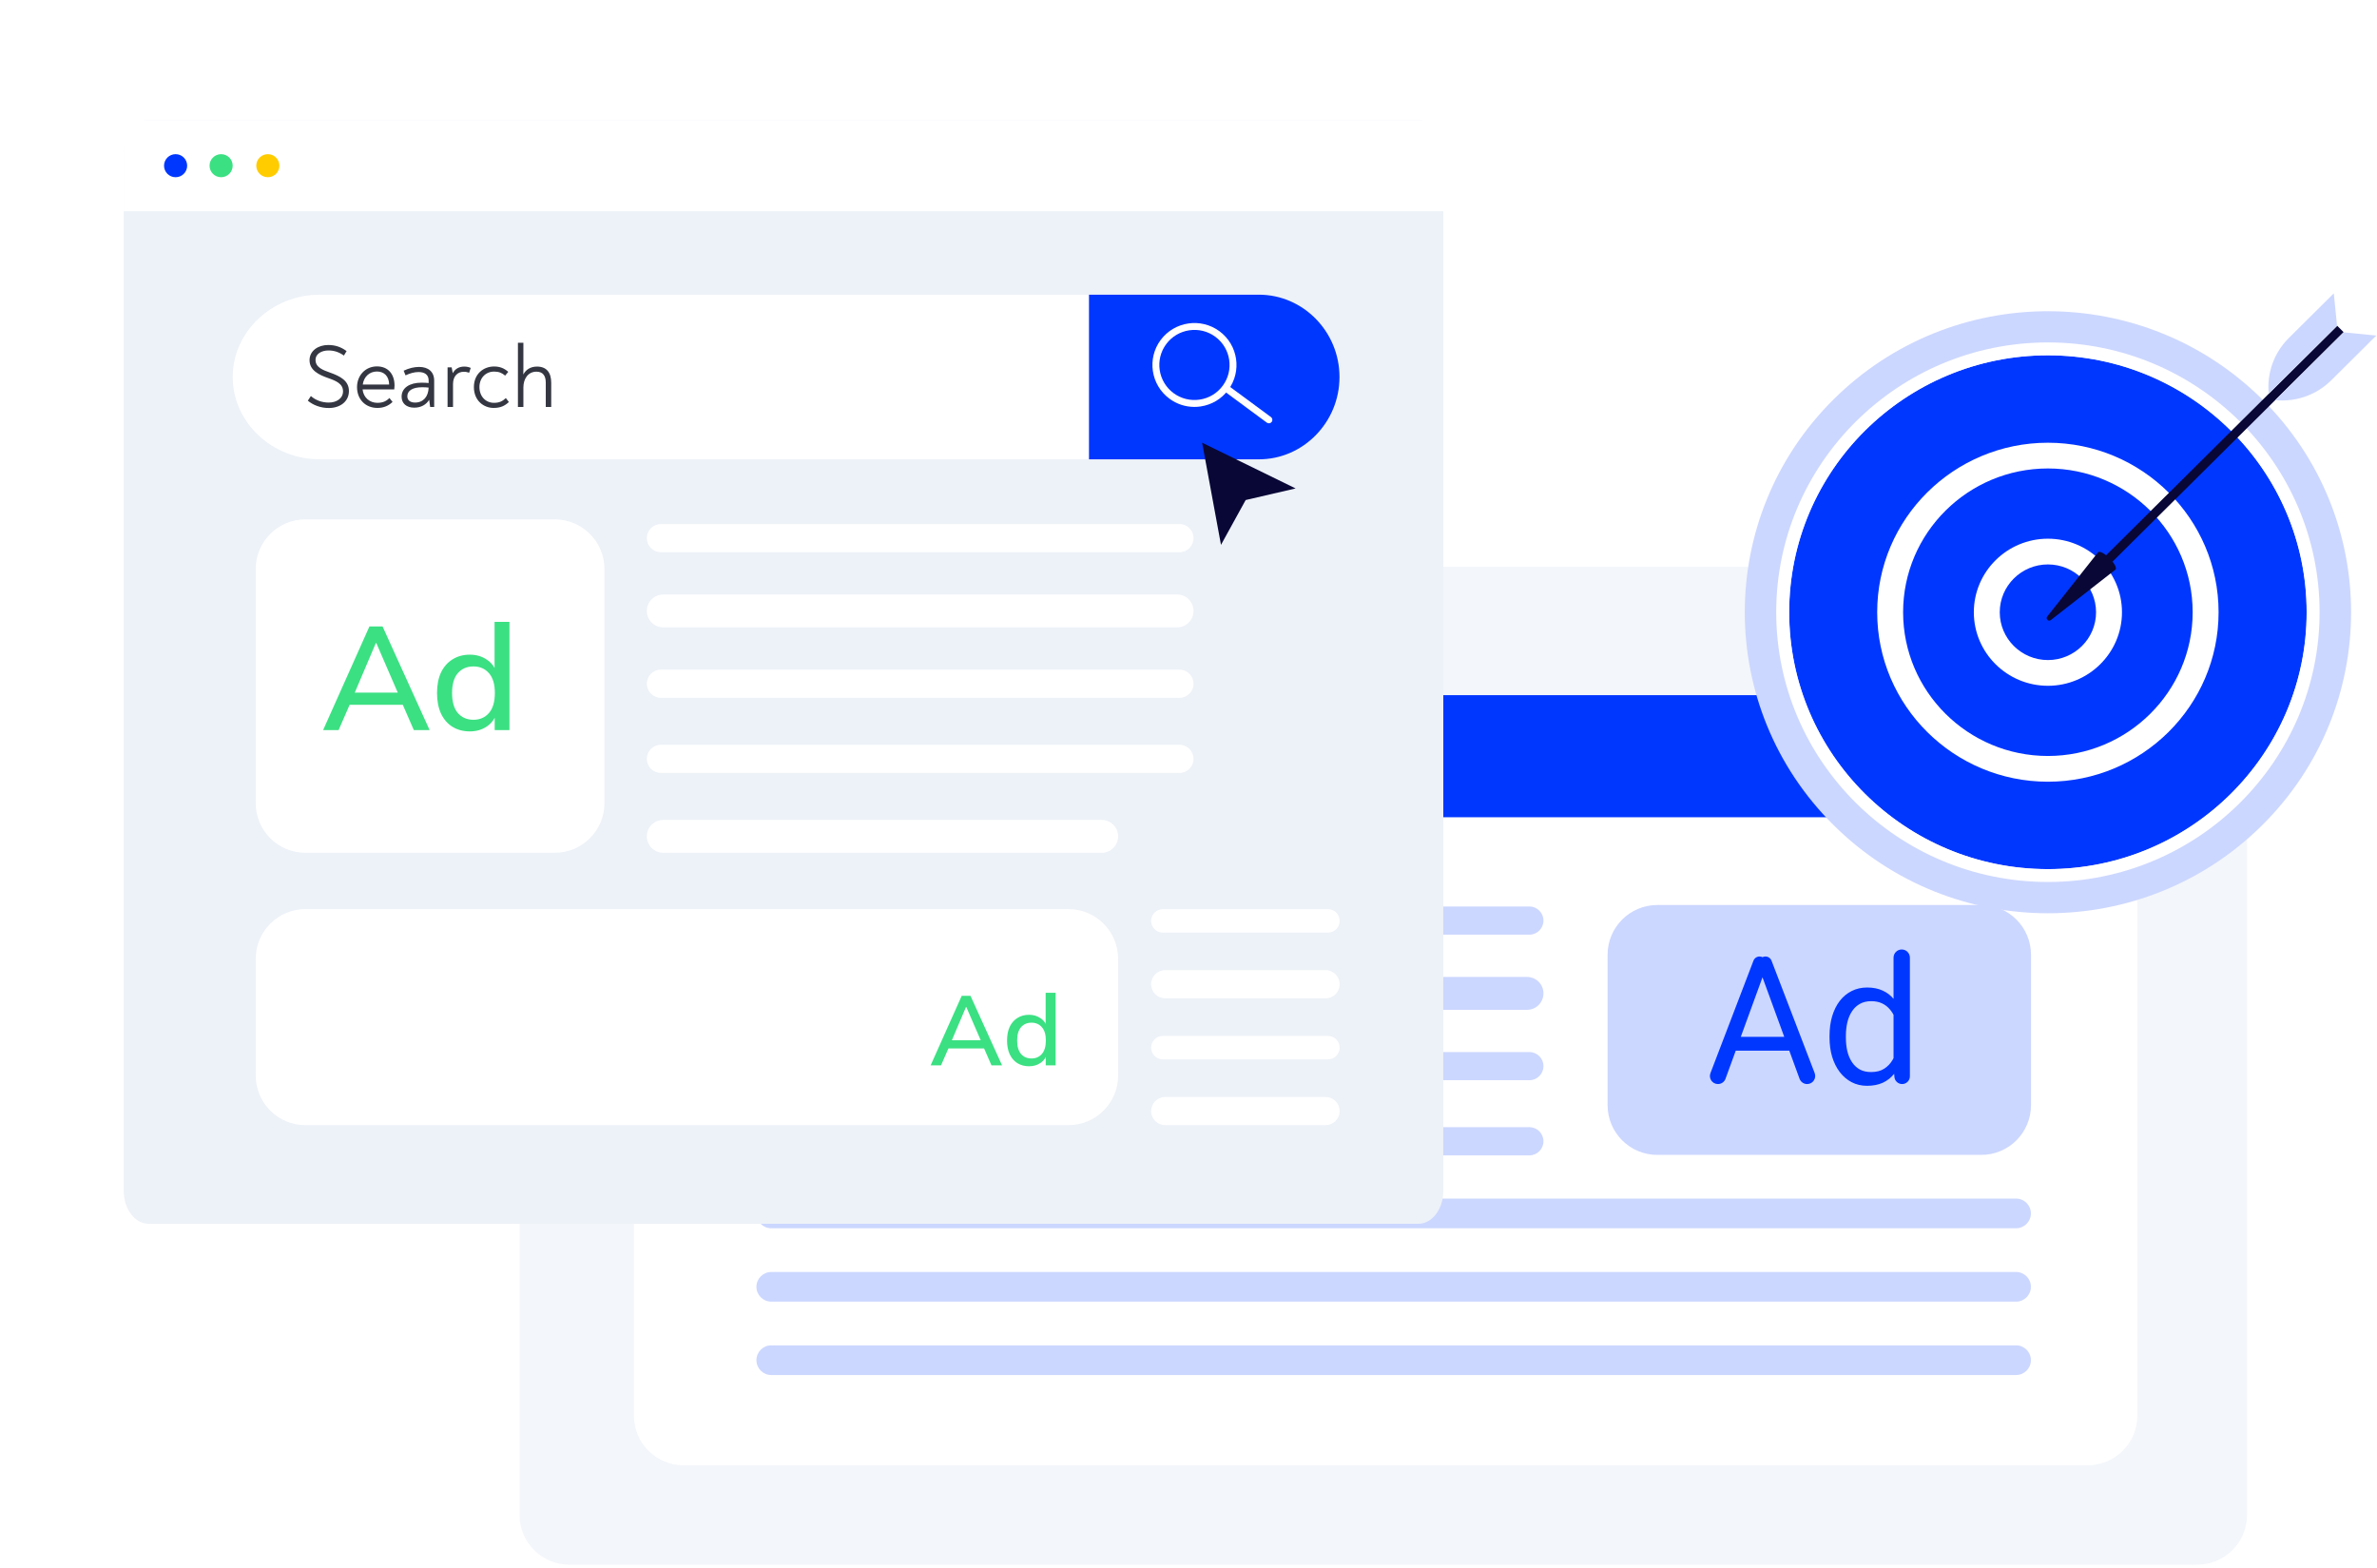 <svg width="514" height="339" viewBox="0 0 514 339" fill="none" xmlns="http://www.w3.org/2000/svg">
<path d="M485.901 133.3C485.901 127.361 481.086 122.547 475.148 122.547H123.096C117.158 122.547 112.344 127.361 112.344 133.3V327.563C112.344 333.502 117.158 338.316 123.096 338.316H475.148C481.086 338.316 485.901 333.502 485.901 327.563V133.3Z" fill="#F3F6FA"/>
<path d="M462.175 161.055C462.175 155.116 457.361 150.302 451.422 150.302H147.839C141.9 150.302 137.086 155.116 137.086 161.055V306.075C137.086 312.013 141.9 316.828 147.839 316.828H451.422C457.361 316.828 462.175 312.013 462.175 306.075V161.055Z" fill="white"/>
<path d="M462.175 161.055C462.175 155.116 457.361 150.302 451.422 150.302H147.839C141.9 150.302 137.086 155.116 137.086 161.055V165.949C137.086 171.888 141.9 176.702 147.839 176.702H451.422C457.361 176.702 462.175 171.888 462.175 165.949V161.055Z" fill="#0037FF"/>
<path d="M409.956 163.627C409.956 166.618 407.525 169.023 404.552 169.023C401.557 169.023 399.148 166.595 399.148 163.627C399.148 160.635 401.579 158.229 404.552 158.229C407.546 158.229 409.956 160.635 409.956 163.627Z" fill="#CCD7FF"/>
<path d="M430.978 163.627C430.978 166.618 428.548 169.023 425.575 169.023C422.581 169.023 420.172 166.595 420.172 163.627C420.172 160.635 422.602 158.229 425.575 158.229C428.57 158.229 430.978 160.635 430.978 163.627Z" fill="#CCD7FF"/>
<path d="M452.01 163.627C452.01 166.618 449.579 169.023 446.606 169.023C443.612 169.023 441.203 166.595 441.203 163.627C441.203 160.635 443.633 158.229 446.606 158.229C449.601 158.229 452.01 160.635 452.01 163.627Z" fill="#CCD7FF"/>
<path d="M347.625 238.962C347.625 244.901 352.439 249.715 358.378 249.715H428.427C434.366 249.715 439.18 244.901 439.18 238.962V206.434C439.18 200.495 434.366 195.681 428.427 195.681H358.378C352.439 195.681 347.625 200.495 347.625 206.434V238.962Z" fill="#CCD7FF"/>
<path d="M381.878 208.919C381.873 209.143 381.831 209.365 381.755 209.575L373.123 233.251C372.873 233.938 372.22 234.395 371.489 234.395C370.269 234.395 369.428 233.173 369.864 232.034L379.166 207.72C379.375 207.174 379.899 206.813 380.483 206.813C381.275 206.813 381.912 207.465 381.894 208.257L381.878 208.919ZM390.773 234.395C390.039 234.395 389.384 233.936 389.132 233.247L380.485 209.576C380.408 209.365 380.366 209.143 380.361 208.918L380.345 208.257C380.327 207.465 380.964 206.813 381.756 206.813C382.34 206.813 382.864 207.173 383.073 207.719L392.404 232.021C392.844 233.166 391.999 234.395 390.773 234.395ZM387.579 224.185C388.406 224.185 389.076 224.855 389.076 225.681C389.076 226.508 388.406 227.178 387.579 227.178H375.02C374.193 227.178 373.523 226.508 373.523 225.681C373.523 224.855 374.193 224.185 375.02 224.185H387.579ZM409.457 230.417V207.067C409.457 206.09 410.248 205.298 411.225 205.298C412.201 205.298 412.993 206.09 412.993 207.067V232.717C412.993 233.644 412.242 234.395 411.315 234.395C410.438 234.395 409.709 233.719 409.642 232.845L409.457 230.417ZM395.616 224.374V223.976C395.616 222.41 395.806 220.99 396.186 219.714C396.579 218.426 397.131 217.32 397.84 216.399C398.563 215.476 399.418 214.769 400.407 214.278C401.408 213.772 402.523 213.519 403.753 213.519C405.046 213.519 406.174 213.747 407.137 214.201C408.114 214.643 408.937 215.294 409.608 216.152C410.293 216.999 410.832 218.022 411.224 219.221C411.618 220.421 411.89 221.778 412.043 223.294V225.037C411.903 226.539 411.631 227.892 411.224 229.09C410.832 230.29 410.293 231.314 409.608 232.16C408.937 233.006 408.114 233.657 407.137 234.111C406.161 234.552 405.02 234.774 403.715 234.774C402.51 234.774 401.408 234.515 400.407 233.997C399.418 233.48 398.563 232.753 397.84 231.818C397.131 230.884 396.579 229.786 396.186 228.523C395.806 227.247 395.616 225.865 395.616 224.374ZM399.152 223.976V224.374C399.152 225.397 399.253 226.356 399.457 227.253C399.672 228.15 400.002 228.939 400.445 229.621C400.889 230.303 401.452 230.84 402.137 231.231C402.821 231.61 403.639 231.8 404.59 231.8C405.756 231.8 406.713 231.554 407.46 231.061C408.221 230.569 408.83 229.918 409.286 229.11C409.518 228.698 409.724 228.267 409.904 227.819C410.254 226.947 410.35 226 410.35 225.061V223.072C410.35 222.3 410.288 221.524 410.038 220.794C409.934 220.492 409.817 220.195 409.685 219.903C409.406 219.247 409.038 218.666 408.582 218.16C408.138 217.643 407.587 217.232 406.928 216.929C406.281 216.626 405.515 216.475 404.628 216.475C403.664 216.475 402.834 216.676 402.137 217.08C401.452 217.472 400.889 218.016 400.445 218.71C400.002 219.392 399.672 220.187 399.457 221.097C399.253 221.994 399.152 222.954 399.152 223.976Z" fill="#0037FF"/>
<path d="M163.57 199.05C163.57 200.732 164.934 202.096 166.617 202.096H330.712C332.394 202.096 333.758 200.732 333.758 199.05C333.758 197.367 332.394 196.003 330.712 196.003H166.617C164.934 196.003 163.57 197.367 163.57 199.05Z" fill="#CCD7FF"/>
<path d="M163.57 214.791C163.57 216.753 165.161 218.344 167.124 218.344H330.205C332.167 218.344 333.758 216.753 333.758 214.791C333.758 212.828 332.167 211.237 330.205 211.237H167.124C165.161 211.237 163.57 212.828 163.57 214.791Z" fill="#CCD7FF"/>
<path d="M163.57 230.522C163.57 232.204 164.934 233.568 166.617 233.568H330.712C332.394 233.568 333.758 232.204 333.758 230.522C333.758 228.839 332.394 227.475 330.712 227.475H166.617C164.934 227.475 163.57 228.839 163.57 230.522Z" fill="#CCD7FF"/>
<path d="M163.57 246.768C163.57 248.45 164.934 249.814 166.617 249.814H330.712C332.394 249.814 333.758 248.45 333.758 246.768C333.758 245.085 332.394 243.721 330.712 243.721H166.617C164.934 243.721 163.57 245.085 163.57 246.768Z" fill="#CCD7FF"/>
<path d="M163.57 262.368C163.57 264.14 165.007 265.577 166.779 265.577H435.952C437.724 265.577 439.16 264.14 439.16 262.368C439.16 260.597 437.724 259.16 435.952 259.16H166.779C165.007 259.16 163.57 260.597 163.57 262.368Z" fill="#CCD7FF"/>
<path d="M163.57 278.237C163.57 280.009 165.006 281.445 166.778 281.445H435.953C437.724 281.445 439.16 280.009 439.16 278.237C439.16 276.466 437.724 275.03 435.953 275.03H166.778C165.006 275.03 163.57 276.466 163.57 278.237Z" fill="#CCD7FF"/>
<path d="M163.57 294.099C163.57 295.87 165.006 297.307 166.778 297.307H435.953C437.724 297.307 439.16 295.87 439.16 294.099C439.16 292.327 437.724 290.891 435.953 290.891H166.778C165.006 290.891 163.57 292.327 163.57 294.099Z" fill="#CCD7FF"/>
<g filter="url(#filter0_d_1106_66160)">
<path d="M301.344 18.041V242.438C301.344 246.364 298.94 249.549 295.976 249.549H21.368C18.405 249.549 16 246.364 16 242.438V18.041C16 14.112 18.405 10.93 21.368 10.93H295.976C298.94 10.93 301.344 14.112 301.344 18.041Z" fill="#EDF2F8"/>
<path d="M129.117 101.302C129.117 102.984 130.481 104.348 132.164 104.348H244.285C245.967 104.348 247.331 102.984 247.331 101.302C247.331 99.619 245.967 98.255 244.285 98.255H132.164C130.481 98.255 129.117 99.619 129.117 101.302Z" fill="white"/>
<path d="M129.117 117.043C129.117 119.006 130.708 120.597 132.671 120.597H243.777C245.74 120.597 247.331 119.006 247.331 117.043C247.331 115.08 245.74 113.489 243.777 113.489H132.671C130.708 113.489 129.117 115.08 129.117 117.043Z" fill="white"/>
<path d="M129.117 132.782C129.117 134.464 130.481 135.828 132.164 135.828H244.285C245.967 135.828 247.331 134.464 247.331 132.782C247.331 131.099 245.967 129.735 244.285 129.735H132.164C130.481 129.735 129.117 131.099 129.117 132.782Z" fill="white"/>
<path d="M129.117 149.028C129.117 150.711 130.481 152.075 132.164 152.075H244.285C245.967 152.075 247.331 150.711 247.331 149.028C247.331 147.346 245.967 145.982 244.285 145.982H132.164C130.481 145.982 129.117 147.346 129.117 149.028Z" fill="white"/>
<path d="M44.539 158.583C44.539 164.522 49.353 169.336 55.292 169.336H109.199C115.137 169.336 119.951 164.522 119.951 158.583V107.995C119.951 102.057 115.137 97.243 109.199 97.243H55.292C49.353 97.243 44.539 102.057 44.539 107.995V158.583Z" fill="white"/>
<path d="M44.539 217.474C44.539 223.412 49.353 228.226 55.292 228.226H220.28C226.218 228.226 231.032 223.412 231.032 217.474V192.27C231.032 186.332 226.218 181.518 220.28 181.518H55.292C49.353 181.518 44.539 186.332 44.539 192.27V217.474Z" fill="white"/>
<path d="M301.344 16.285V30.62H16V16.285C16 13.325 18.405 10.93 21.368 10.93H295.976C298.94 10.93 301.344 13.325 301.344 16.285Z" fill="white"/>
<path d="M24.719 20.772C24.719 19.395 25.838 18.279 27.218 18.279C28.598 18.279 29.718 19.395 29.718 20.772C29.718 22.149 28.598 23.265 27.218 23.265C25.838 23.265 24.719 22.149 24.719 20.772Z" fill="#0037FF"/>
<path d="M34.562 20.772C34.562 19.395 35.682 18.279 37.062 18.279C38.442 18.279 39.562 19.395 39.562 20.772C39.562 22.149 38.442 23.265 37.062 23.265C35.682 23.265 34.562 22.149 34.562 20.772Z" fill="#3BE082"/>
<path d="M44.664 20.772C44.664 19.395 45.783 18.279 47.164 18.279C48.544 18.279 49.663 19.395 49.663 20.772C49.663 22.149 48.544 23.265 47.164 23.265C45.783 23.265 44.664 22.149 44.664 20.772Z" fill="#FFCC00"/>
<path d="M278.899 66.462C278.899 71.358 276.94 75.807 273.778 79.034C270.619 82.262 266.263 84.264 261.469 84.264H58.413C48.05 84.264 39.57 76.252 39.57 66.462C39.57 61.566 41.689 57.117 45.106 53.891C48.52 50.663 53.233 48.662 58.413 48.662H261.469C271.056 48.662 278.899 56.672 278.899 66.462Z" fill="white"/>
<path d="M60.343 73.168C62.763 73.168 64.698 71.794 64.698 69.491C64.698 67.265 62.821 66.297 60.653 65.523C59.066 64.962 57.479 64.381 57.479 62.775C57.479 61.401 58.853 60.723 60.266 60.723C61.505 60.723 62.55 61.072 63.614 61.826L64.195 60.859C62.937 59.93 61.679 59.542 60.208 59.542C58.079 59.542 56.182 60.762 56.182 62.833C56.182 65.039 58.253 66.007 60.188 66.684C61.911 67.284 63.421 67.923 63.421 69.549C63.421 71.117 61.988 71.988 60.343 71.988C58.834 71.988 57.459 71.465 56.472 70.575L55.814 71.581C56.937 72.53 58.562 73.168 60.343 73.168ZM70.767 64.168C68.231 64.168 66.451 66.162 66.451 68.639C66.451 71.291 68.27 73.149 70.863 73.149C72.218 73.149 73.263 72.684 74.134 71.852L73.457 71.001C72.799 71.678 72.044 72.046 70.844 72.046C69.238 72.046 67.844 70.962 67.65 69.142H74.502C74.541 68.852 74.56 68.581 74.56 68.31C74.56 65.814 73.147 64.168 70.767 64.168ZM70.747 65.272C72.315 65.272 73.36 66.278 73.399 68.097H67.689C67.921 66.394 69.16 65.272 70.747 65.272ZM79.882 64.284C78.799 64.284 77.695 64.555 76.534 65.097L76.94 66.104C77.889 65.659 78.837 65.388 79.766 65.388C81.082 65.388 81.934 65.988 81.934 67.188V67.768C81.489 67.71 81.005 67.691 80.366 67.691C77.85 67.691 76.089 68.794 76.089 70.71C76.089 72.181 77.153 73.091 78.818 73.091C80.328 73.091 81.431 72.413 82.05 71.388L82.263 72.936H83.134V67.246C83.134 65.31 81.837 64.284 79.882 64.284ZM79.011 71.988C77.947 71.988 77.328 71.484 77.328 70.633C77.328 69.375 78.528 68.678 80.54 68.678C81.102 68.678 81.469 68.697 81.934 68.755C81.876 70.71 80.773 71.988 79.011 71.988ZM89.647 64.207C88.447 64.207 87.634 64.749 87.15 65.639L86.918 64.381H86.028V72.936H87.208V67.981C87.208 66.317 88.157 65.33 89.55 65.33C90.034 65.33 90.363 65.426 90.692 65.543L91.041 64.497C90.654 64.323 90.189 64.207 89.647 64.207ZM95.98 73.149C97.47 73.149 98.399 72.704 99.289 71.871L98.631 71.02C97.934 71.678 97.238 72.046 96.076 72.046C94.296 72.046 92.921 70.691 92.921 68.639C92.921 66.626 94.315 65.291 96.096 65.291C97.102 65.291 97.779 65.562 98.476 66.162L99.154 65.349C98.283 64.575 97.334 64.188 96.096 64.188C93.773 64.188 91.721 65.814 91.721 68.639C91.721 71.581 93.85 73.149 95.98 73.149ZM105.366 64.207C103.914 64.207 102.927 64.923 102.405 65.93C102.424 65.426 102.424 65.02 102.424 64.594V59.059H101.243V72.936H102.424V68.717C102.424 66.859 103.43 65.31 105.25 65.31C106.682 65.31 107.263 66.239 107.263 67.671V72.936H108.443V67.71C108.443 65.523 107.456 64.207 105.366 64.207Z" fill="#343741"/>
<path d="M278.9 66.462C278.9 71.358 276.942 75.807 273.778 79.034C270.62 82.262 266.264 84.264 261.471 84.264H224.727V48.662H261.471C271.058 48.662 278.9 56.672 278.9 66.462Z" fill="#0037FF"/>
<path d="M247.515 72.93C247.967 72.93 248.421 72.896 248.877 72.829C251.28 72.471 253.399 71.202 254.844 69.254C257.827 65.233 256.976 59.541 252.946 56.566C248.915 53.59 243.209 54.438 240.225 58.46C237.243 62.48 238.093 68.173 242.125 71.149C243.705 72.317 245.58 72.93 247.515 72.93ZM252.054 57.765C255.42 60.25 256.133 65.007 253.639 68.364C252.431 69.991 250.662 71.053 248.654 71.35C246.648 71.647 244.645 71.149 243.014 69.946C239.647 67.46 238.935 62.704 241.429 59.346C243.92 55.989 248.688 55.279 252.054 57.765Z" fill="white"/>
<path d="M254.415 69.853C254.082 69.607 254.012 69.138 254.259 68.805C254.504 68.474 254.972 68.404 255.304 68.649L264.077 75.126C264.409 75.372 264.48 75.842 264.233 76.174C263.987 76.505 263.52 76.575 263.188 76.33L254.415 69.853Z" fill="white"/>
<path d="M269.408 90.558L258.61 93.063L253.273 102.755L249.195 80.67L269.408 90.558Z" fill="#080736"/>
<path d="M59.117 142.803L69.133 120.397H71.972L82.147 142.803H78.734L75.959 136.446L77.362 137.335H63.742L65.241 136.446L62.466 142.803H59.117ZM70.504 124.019L65.656 135.429L64.891 134.698H76.214L75.576 135.429L70.632 124.019H70.504ZM90.832 143.089C89.429 143.089 88.185 142.76 87.101 142.103C86.037 141.446 85.208 140.493 84.612 139.242C84.038 137.992 83.751 136.509 83.751 134.793C83.751 133.056 84.038 131.572 84.612 130.343C85.208 129.115 86.037 128.172 87.101 127.515C88.185 126.837 89.429 126.498 90.832 126.498C92.215 126.498 93.427 126.848 94.469 127.547C95.532 128.225 96.233 129.157 96.574 130.343H96.191V119.411H99.412V142.803H96.222V139.179H96.605C96.244 140.387 95.543 141.34 94.501 142.04C93.459 142.738 92.235 143.089 90.832 143.089ZM91.63 140.577C93.011 140.577 94.129 140.09 94.979 139.116C95.83 138.141 96.254 136.7 96.254 134.793C96.254 132.886 95.83 131.457 94.979 130.503C94.129 129.528 93.011 129.041 91.63 129.041C90.227 129.041 89.1 129.528 88.248 130.503C87.419 131.457 87.005 132.886 87.005 134.793C87.005 136.7 87.419 138.141 88.248 139.116C89.1 140.09 90.227 140.577 91.63 140.577Z" fill="#3BE082"/>
<path d="M190.484 215.303L197.205 200.27H199.109L205.936 215.303H203.647L201.784 211.039L202.726 211.636H193.588L194.594 211.039L192.732 215.303H190.484ZM198.125 202.701L194.871 210.356L194.359 209.866H201.955L201.527 210.356L198.21 202.701H198.125ZM211.764 215.496C210.822 215.496 209.988 215.275 209.26 214.835C208.547 214.393 207.99 213.754 207.591 212.915C207.205 212.076 207.012 211.082 207.012 209.93C207.012 208.764 207.205 207.769 207.591 206.945C207.99 206.12 208.547 205.488 209.26 205.047C209.988 204.592 210.822 204.364 211.764 204.364C212.691 204.364 213.504 204.599 214.204 205.068C214.917 205.523 215.388 206.149 215.616 206.945H215.359V199.609H217.521V215.303H215.38V212.873H215.637C215.395 213.683 214.924 214.323 214.225 214.792C213.525 215.261 212.705 215.496 211.764 215.496ZM212.298 213.81C213.226 213.81 213.975 213.484 214.546 212.83C215.117 212.176 215.402 211.209 215.402 209.93C215.402 208.651 215.117 207.691 214.546 207.051C213.975 206.398 213.226 206.071 212.298 206.071C211.357 206.071 210.601 206.398 210.031 207.051C209.474 207.691 209.195 208.651 209.195 209.93C209.195 211.209 209.474 212.176 210.031 212.83C210.601 213.484 211.357 213.81 212.298 213.81Z" fill="#3BE082"/>
<path d="M129.117 165.782C129.117 167.745 130.708 169.336 132.671 169.336H227.472C229.435 169.336 231.026 167.745 231.026 165.782C231.026 163.82 229.435 162.229 227.472 162.229H132.671C130.708 162.229 129.117 163.82 129.117 165.782Z" fill="white"/>
<path d="M278.927 184.064C278.927 185.466 277.791 186.602 276.389 186.602H240.702C239.3 186.602 238.164 185.466 238.164 184.064C238.164 182.662 239.3 181.526 240.702 181.526H276.389C277.791 181.526 278.927 182.662 278.927 184.064Z" fill="white"/>
<path d="M278.927 211.468C278.927 212.87 277.791 214.006 276.389 214.006H240.702C239.3 214.006 238.164 212.87 238.164 211.468C238.164 210.066 239.3 208.93 240.702 208.93H276.389C277.791 208.93 278.927 210.066 278.927 211.468Z" fill="white"/>
<path d="M278.927 197.759C278.927 199.441 277.564 200.805 275.882 200.805H241.21C239.528 200.805 238.164 199.441 238.164 197.759C238.164 196.077 239.528 194.713 241.21 194.713H275.882C277.564 194.713 278.927 196.077 278.927 197.759Z" fill="white"/>
<path d="M278.927 225.18C278.927 226.862 277.564 228.226 275.881 228.226H241.211C239.528 228.226 238.164 226.862 238.164 225.18C238.164 223.497 239.528 222.133 241.211 222.133H275.881C277.564 222.133 278.927 223.497 278.927 225.18Z" fill="white"/>
</g>
<path d="M489.197 178.403C514.797 152.985 514.797 111.776 489.197 86.358C463.595 60.941 422.089 60.941 396.489 86.358C370.889 111.776 370.889 152.985 396.489 178.403C422.089 203.821 463.595 203.821 489.197 178.403Z" fill="#CCD7FF"/>
<path d="M442.846 187.925C473.745 187.925 498.794 163.055 498.794 132.377C498.794 101.698 473.745 76.828 442.846 76.828C411.947 76.828 386.898 101.698 386.898 132.377C386.898 163.055 411.947 187.925 442.846 187.925Z" fill="#0037FF"/>
<path d="M442.836 190.703C410.442 190.703 384.086 164.536 384.086 132.372C384.086 100.208 410.442 74.041 442.836 74.041C475.231 74.041 501.586 100.208 501.586 132.372C501.586 164.536 475.231 190.703 442.836 190.703ZM442.836 76.824C411.986 76.824 386.888 101.743 386.888 132.372C386.888 163.002 411.986 187.92 442.836 187.92C473.686 187.92 498.784 163.002 498.784 132.372C498.784 101.743 473.686 76.824 442.836 76.824Z" fill="white"/>
<path d="M442.833 169.023C422.481 169.023 405.922 152.583 405.922 132.375C405.922 112.167 422.48 95.728 442.833 95.728C463.186 95.728 479.744 112.168 479.744 132.375C479.744 152.582 463.185 169.023 442.833 169.023ZM442.833 101.292C425.57 101.292 411.526 115.236 411.526 132.375C411.526 149.514 425.57 163.458 442.833 163.458C460.095 163.458 474.139 149.514 474.139 132.375C474.139 115.235 460.095 101.292 442.833 101.292Z" fill="white"/>
<path d="M442.836 148.282C434.005 148.282 426.82 141.149 426.82 132.38C426.82 123.612 434.005 116.478 442.836 116.478C451.669 116.478 458.854 123.612 458.854 132.38C458.854 141.149 451.669 148.282 442.836 148.282ZM442.836 122.042C437.096 122.042 432.424 126.68 432.424 132.38C432.424 138.08 437.096 142.718 442.836 142.718C448.578 142.718 453.249 138.08 453.249 132.38C453.249 126.68 448.578 122.042 442.836 122.042Z" fill="white"/>
<path d="M505.395 70.442L506.786 71.824L454.08 124.154L452.688 122.772L505.395 70.442Z" fill="#080736"/>
<path d="M453.671 119.433C454.47 118.64 458.235 122.379 457.436 123.171L443.474 134.069C442.958 134.472 442.29 133.808 442.695 133.296L453.671 119.433Z" fill="#080736"/>
<path d="M506.758 71.856L513.848 72.556L504.113 82.221C500.924 85.388 496.473 86.966 491.984 86.523L506.758 71.856Z" fill="#CCD7FF"/>
<path d="M505.362 70.468L504.657 63.428L494.923 73.092C491.734 76.259 490.143 80.679 490.59 85.135L505.362 70.468Z" fill="#CCD7FF"/>
<defs>
<filter id="filter0_d_1106_66160" x="0.946" y="0.177" width="336.957" height="290.232" filterUnits="userSpaceOnUse" color-interpolation-filters="sRGB">
<feFlood flood-opacity="0" result="BackgroundImageFix"/>
<feColorMatrix in="SourceAlpha" type="matrix" values="0 0 0 0 0 0 0 0 0 0 0 0 0 0 0 0 0 0 127 0" result="hardAlpha"/>
<feOffset dx="10.753" dy="15.054"/>
<feGaussianBlur stdDeviation="12.903"/>
<feComposite in2="hardAlpha" operator="out"/>
<feColorMatrix type="matrix" values="0 0 0 0 0 0 0 0 0 0 0 0 0 0 0 0 0 0 0.15 0"/>
<feBlend mode="normal" in2="BackgroundImageFix" result="effect1_dropShadow_1106_66160"/>
<feBlend mode="normal" in="SourceGraphic" in2="effect1_dropShadow_1106_66160" result="shape"/>
</filter>
</defs>
</svg>
